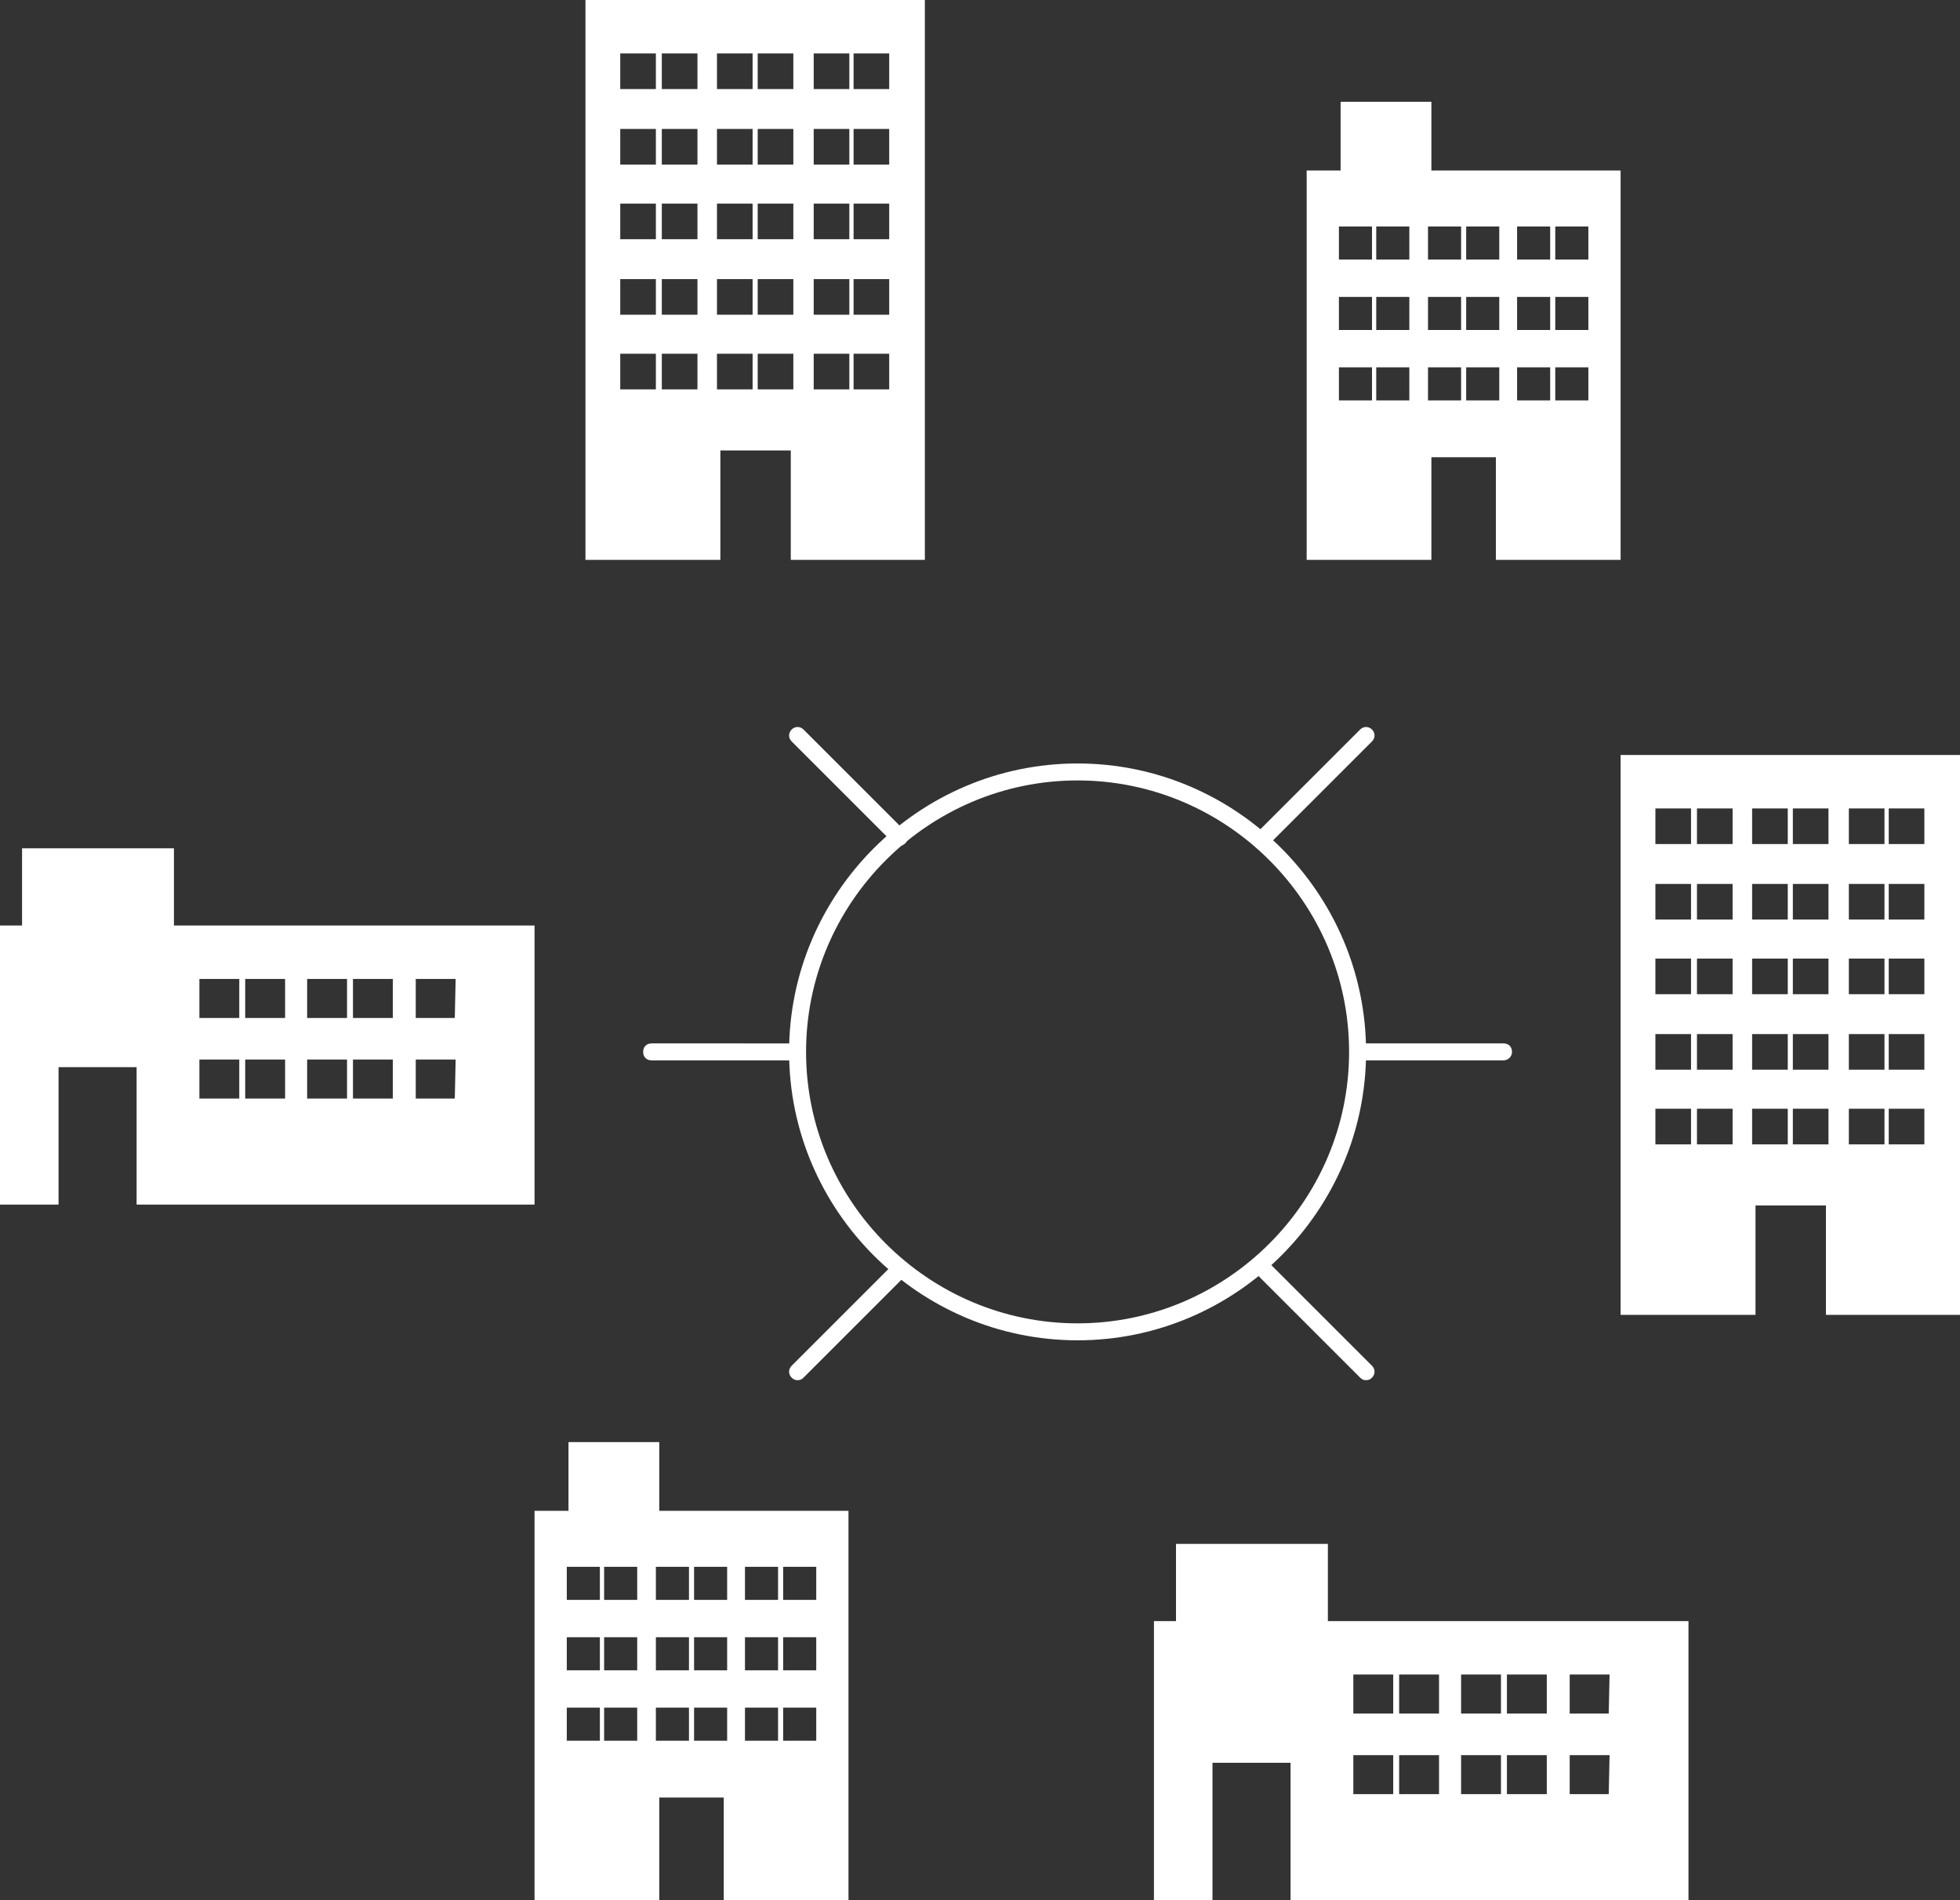<?xml version="1.0" encoding="utf-8"?>
<!-- Generator: Adobe Illustrator 28.1.0, SVG Export Plug-In . SVG Version: 6.00 Build 0)  -->
<svg version="1.1" id="レイヤー_1" xmlns="http://www.w3.org/2000/svg" xmlns:xlink="http://www.w3.org/1999/xlink" x="0px"
	 y="0px" viewBox="0 0 231 224" style="enable-background:new 0 0 231 224;" xml:space="preserve">
<rect x="0" y="0" width="231" height="224" fill="#333333" stroke="none"/>
<style type="text/css">
	.st0{fill:#FFFFFF;}
	.st1{fill:none;}
</style>
<g id="グループ_943" transform="translate(-363 -2072)">
	<path id="パス_44" class="st0" d="M432,2072v66h15.9v-12.9h8.3v12.9H472v-66H432z M440.3,2117.9h-4.2v-4.2h4.2V2117.9z
		 M440.3,2109.1h-4.2v-4.2h4.2V2109.1z M440.3,2100.2h-4.2v-4.2h4.2V2100.2z M440.3,2091.4h-4.2v-4.2h4.2V2091.4z M440.3,2082.5
		h-4.2v-4.2h4.2V2082.5z M445.1,2117.9H441v-4.2h4.2V2117.9z M445.1,2109.1H441v-4.2h4.2V2109.1z M445.1,2100.2H441v-4.2h4.2V2100.2
		z M445.1,2091.4H441v-4.2h4.2V2091.4z M445.1,2082.5H441v-4.2h4.2V2082.5z M451.7,2117.9h-4.2v-4.2h4.2L451.7,2117.9z
		 M451.7,2109.1h-4.2v-4.2h4.2L451.7,2109.1z M451.7,2100.2h-4.2v-4.2h4.2L451.7,2100.2z M451.7,2091.4h-4.2v-4.2h4.2L451.7,2091.4z
		 M451.7,2082.5h-4.2v-4.2h4.2L451.7,2082.5z M456.5,2117.9h-4.2v-4.2h4.2V2117.9z M456.5,2109.1h-4.2v-4.2h4.2V2109.1z
		 M456.5,2100.2h-4.2v-4.2h4.2V2100.2z M456.5,2091.4h-4.2v-4.2h4.2V2091.4z M456.5,2082.5h-4.2v-4.2h4.2V2082.5z M463.1,2117.9
		h-4.2v-4.2h4.2V2117.9z M463.1,2109.1h-4.2v-4.2h4.2V2109.1z M463.1,2100.2h-4.2v-4.2h4.2V2100.2z M463.1,2091.4h-4.2v-4.2h4.2
		V2091.4z M463.1,2082.5h-4.2v-4.2h4.2V2082.5z M467.8,2117.9h-4.2v-4.2h4.2V2117.9z M467.8,2109.1h-4.2v-4.2h4.2V2109.1z
		 M467.8,2100.2h-4.2v-4.2h4.2V2100.2z M467.8,2091.4h-4.2v-4.2h4.2V2091.4z M467.8,2082.5h-4.2v-4.2h4.2V2082.5z"/>
	<path id="パス_53" class="st0" d="M554,2161v66h15.9v-12.9h8.3v12.9H594v-66H554z M562.3,2206.9h-4.2v-4.2h4.2V2206.9z
		 M562.3,2198.1h-4.2v-4.2h4.2V2198.1z M562.3,2189.2h-4.2v-4.2h4.2V2189.2z M562.3,2180.4h-4.2v-4.2h4.2V2180.4z M562.3,2171.5
		h-4.2v-4.2h4.2V2171.5z M567.1,2206.9H563v-4.2h4.2V2206.9z M567.1,2198.1H563v-4.2h4.2V2198.1z M567.1,2189.2H563v-4.2h4.2V2189.2
		z M567.1,2180.4H563v-4.2h4.2V2180.4z M567.1,2171.5H563v-4.2h4.2V2171.5z M573.7,2206.9h-4.2v-4.2h4.2L573.7,2206.9z
		 M573.7,2198.1h-4.2v-4.2h4.2L573.7,2198.1z M573.7,2189.2h-4.2v-4.2h4.2L573.7,2189.2z M573.7,2180.4h-4.2v-4.2h4.2L573.7,2180.4z
		 M573.7,2171.5h-4.2v-4.2h4.2L573.7,2171.5z M578.5,2206.9h-4.2v-4.2h4.2V2206.9z M578.5,2198.1h-4.2v-4.2h4.2V2198.1z
		 M578.5,2189.2h-4.2v-4.2h4.2V2189.2z M578.5,2180.4h-4.2v-4.2h4.2V2180.4z M578.5,2171.5h-4.2v-4.2h4.2V2171.5z M585.1,2206.9
		h-4.2v-4.2h4.2V2206.9z M585.1,2198.1h-4.2v-4.2h4.2V2198.1z M585.1,2189.2h-4.2v-4.2h4.2V2189.2z M585.1,2180.4h-4.2v-4.2h4.2
		V2180.4z M585.1,2171.5h-4.2v-4.2h4.2V2171.5z M589.8,2206.9h-4.2v-4.2h4.2V2206.9z M589.8,2198.1h-4.2v-4.2h4.2V2198.1z
		 M589.8,2189.2h-4.2v-4.2h4.2V2189.2z M589.8,2180.4h-4.2v-4.2h4.2V2180.4z M589.8,2171.5h-4.2v-4.2h4.2V2171.5z"/>
	<path id="パス_45" class="st0" d="M531.7,2092.1v-8.1h-10.7v8.1H517v45.9h14.7v-12.1h7.6v12.1H554v-45.9H531.7z M524.7,2119.2
		h-3.9v-3.9h3.9V2119.2z M524.7,2110.9h-3.9v-3.9h3.9V2110.9z M524.7,2102.6h-3.9v-3.9h3.9V2102.6z M529.1,2119.2h-3.9v-3.9h3.9
		L529.1,2119.2z M529.1,2110.9h-3.9v-3.9h3.9L529.1,2110.9z M529.1,2102.6h-3.9v-3.9h3.9L529.1,2102.6z M535.2,2119.2h-3.9v-3.9h3.9
		V2119.2z M535.2,2110.9h-3.9v-3.9h3.9V2110.9z M535.2,2102.6h-3.9v-3.9h3.9V2102.6z M539.7,2119.2h-3.9v-3.9h3.9V2119.2z
		 M539.7,2110.9h-3.9v-3.9h3.9V2110.9z M539.7,2102.6h-3.9v-3.9h3.9V2102.6z M545.7,2119.2h-3.9v-3.9h3.9L545.7,2119.2z
		 M545.7,2110.9h-3.9v-3.9h3.9L545.7,2110.9z M545.7,2102.6h-3.9v-3.9h3.9L545.7,2102.6z M550.2,2119.2h-3.9v-3.9h3.9V2119.2z
		 M550.2,2110.9h-3.9v-3.9h3.9V2110.9z M550.2,2102.6h-3.9v-3.9h3.9V2102.6z"/>
	<path id="パス_51" class="st0" d="M440.7,2250.1v-8.1h-10.7v8.1H426v45.9h14.7v-12.1h7.6v12.1H463v-45.9H440.7z M433.7,2277.2
		h-3.9v-3.9h3.9V2277.2z M433.7,2268.9h-3.9v-3.9h3.9V2268.9z M433.7,2260.6h-3.9v-3.9h3.9V2260.6z M438.1,2277.2h-3.9v-3.9h3.9
		L438.1,2277.2z M438.1,2268.9h-3.9v-3.9h3.9L438.1,2268.9z M438.1,2260.6h-3.9v-3.9h3.9L438.1,2260.6z M444.2,2277.2h-3.9v-3.9h3.9
		L444.2,2277.2z M444.2,2268.9h-3.9v-3.9h3.9L444.2,2268.9z M444.2,2260.6h-3.9v-3.9h3.9L444.2,2260.6z M448.7,2277.2h-3.9v-3.9h3.9
		V2277.2z M448.7,2268.9h-3.9v-3.9h3.9V2268.9z M448.7,2260.6h-3.9v-3.9h3.9V2260.6z M454.7,2277.2h-3.9v-3.9h3.9L454.7,2277.2z
		 M454.7,2268.9h-3.9v-3.9h3.9L454.7,2268.9z M454.7,2260.6h-3.9v-3.9h3.9L454.7,2260.6z M459.2,2277.2h-3.9v-3.9h3.9V2277.2z
		 M459.2,2268.9h-3.9v-3.9h3.9V2268.9z M459.2,2260.6h-3.9v-3.9h3.9V2260.6z"/>
	<g id="楕円形_1" transform="translate(456 2162)">
		<circle class="st1" cx="34" cy="34" r="34"/>
		<path class="st0" d="M34,68C15.3,68,0,52.7,0,34S15.3,0,34,0s34,15.3,34,34S52.7,68,34,68z M34,2C16.4,2,2,16.4,2,34
			s14.4,32,32,32s32-14.4,32-32S51.6,2,34,2z"/>
	</g>
	<path id="パス_50" class="st0" d="M519.5,2263.1v-9.1h-17.9v9.1H499v32.9h6.9v-16.2h9.2v16.2H562v-32.9H519.5z M527.2,2283.5
		h-4.7v-4.6h4.7V2283.5z M527.2,2274h-4.7v-4.6h4.7V2274z M532.6,2283.5h-4.7v-4.6h4.7L532.6,2283.5z M532.6,2274h-4.7v-4.6h4.7
		L532.6,2274z M539.9,2283.5h-4.7v-4.6h4.7L539.9,2283.5z M539.9,2274h-4.7v-4.6h4.7L539.9,2274z M545.3,2283.5h-4.7v-4.6h4.7
		L545.3,2283.5z M545.3,2274h-4.7v-4.6h4.7L545.3,2274z M552.6,2283.5H548v-4.6h4.7L552.6,2283.5z M552.6,2274H548v-4.6h4.7
		L552.6,2274z"/>
	<path id="パス_52" class="st0" d="M383.5,2181.1v-9.1h-17.9v9.1H363v32.9h6.9v-16.2h9.2v16.2H426v-32.9H383.5z M391.2,2201.5
		h-4.7v-4.6h4.7V2201.5z M391.2,2192h-4.7v-4.6h4.7V2192z M396.6,2201.5h-4.7v-4.6h4.7L396.6,2201.5z M396.6,2192h-4.7v-4.6h4.7
		L396.6,2192z M403.9,2201.5h-4.7v-4.6h4.7L403.9,2201.5z M403.9,2192h-4.7v-4.6h4.7L403.9,2192z M409.3,2201.5h-4.7v-4.6h4.7
		L409.3,2201.5z M409.3,2192h-4.7v-4.6h4.7L409.3,2192z M416.6,2201.5H412v-4.6h4.7L416.6,2201.5z M416.6,2192H412v-4.6h4.7
		L416.6,2192z"/>
	<path class="st0" d="M512,2171.7c-0.3,0-0.5-0.1-0.7-0.3c-0.4-0.4-0.4-1,0-1.4l12-12c0.4-0.4,1-0.4,1.4,0s0.4,1,0,1.4l-12,12
		C512.5,2171.6,512.3,2171.7,512,2171.7z"/>
	<path class="st0" d="M457,2234.7c-0.3,0-0.5-0.1-0.7-0.3c-0.4-0.4-0.4-1,0-1.4l12-12c0.4-0.4,1-0.4,1.4,0s0.4,1,0,1.4l-12,12
		C457.5,2234.6,457.3,2234.7,457,2234.7z"/>
	<path class="st0" d="M469,2171.7c-0.3,0-0.5-0.1-0.7-0.3l-12-12c-0.4-0.4-0.4-1,0-1.4s1-0.4,1.4,0l12,12c0.4,0.4,0.4,1,0,1.4
		C469.5,2171.6,469.3,2171.7,469,2171.7z"/>
	<path class="st0" d="M524,2234.7c-0.3,0-0.5-0.1-0.7-0.3l-12-12c-0.4-0.4-0.4-1,0-1.4s1-0.4,1.4,0l12,12c0.4,0.4,0.4,1,0,1.4
		C524.5,2234.6,524.3,2234.7,524,2234.7z"/>
	<path class="st0" d="M540.2,2197H524c-0.6,0-1-0.4-1-1s0.4-1,1-1h16.2c0.6,0,1,0.4,1,1S540.7,2197,540.2,2197z"/>
	<path class="st0" d="M456,2197h-16.2c-0.6,0-1-0.4-1-1s0.4-1,1-1H456c0.6,0,1,0.4,1,1S456.6,2197,456,2197z"/>
</g>
</svg>
